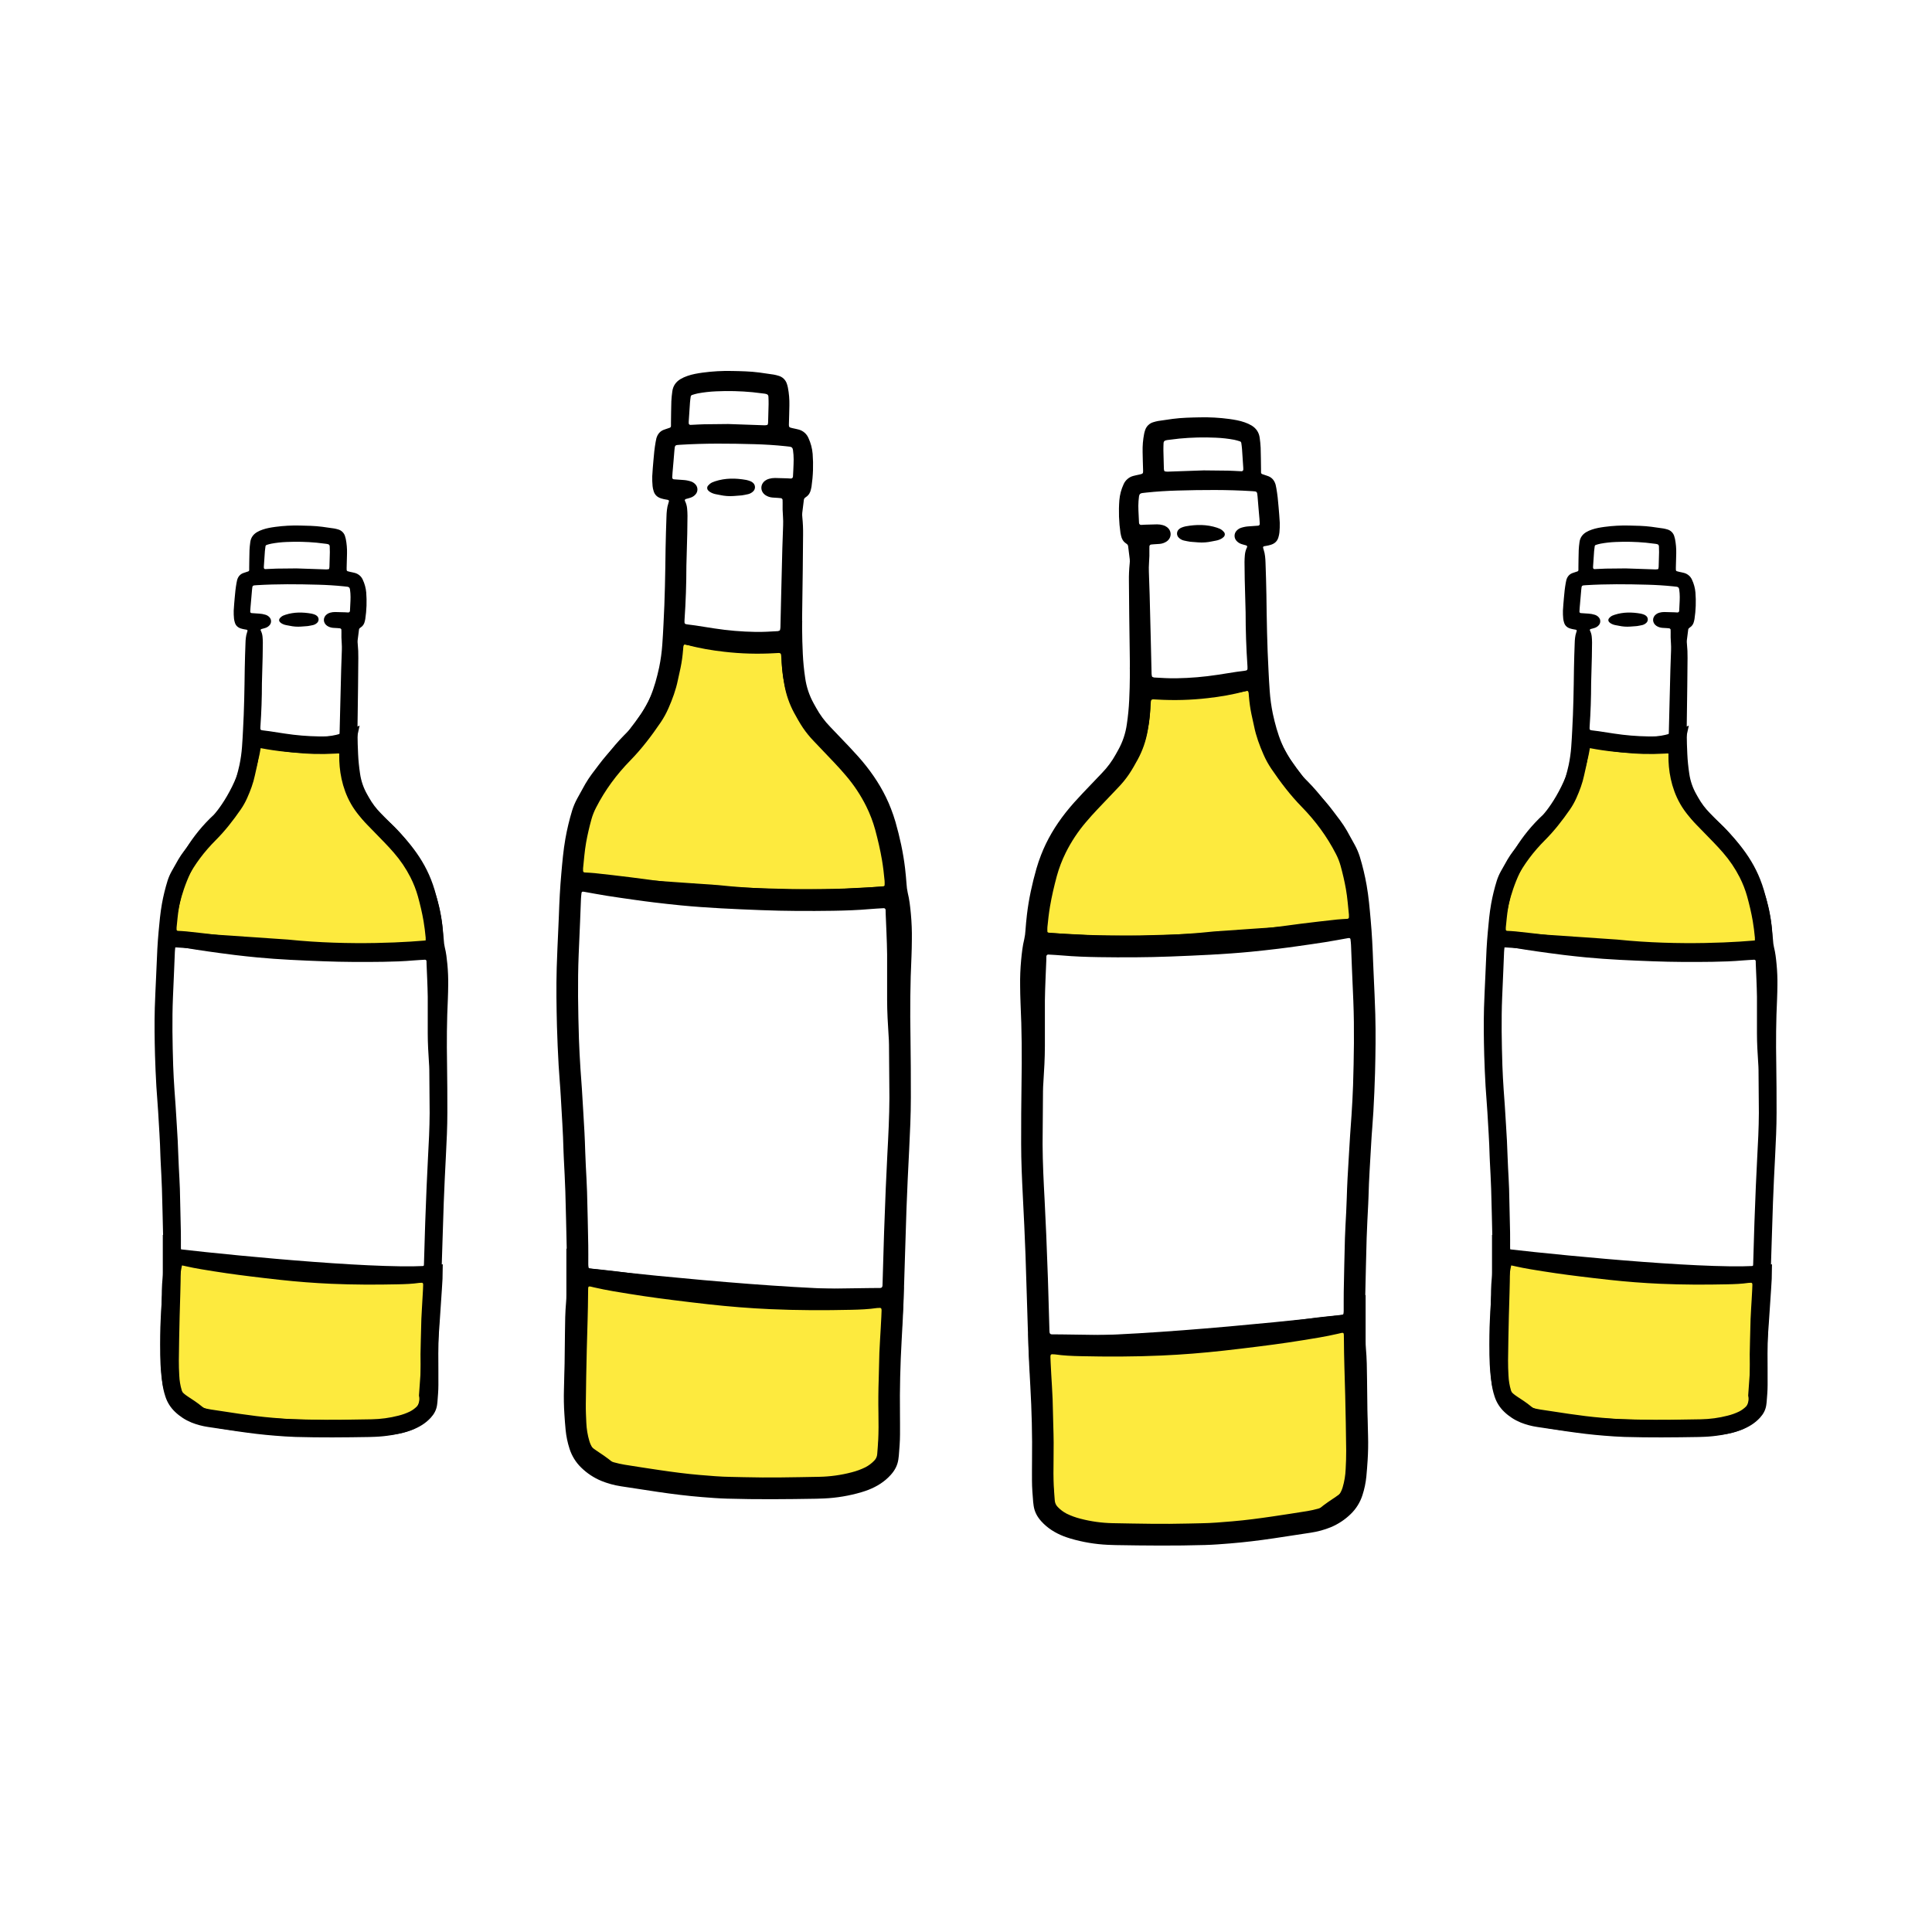 <svg width="125" height="125" viewBox="0 0 125 125" fill="none" xmlns="http://www.w3.org/2000/svg">
<path d="M41.069 47.594C37.638 50.827 36.953 55.286 37.04 57.111L46.399 57.762C51.286 58.284 56.148 57.98 57.967 57.762C58.227 54.112 56.278 49.941 53.288 47.594C50.896 45.717 50.905 42.467 51.208 41.077C49.128 42.015 45.402 41.468 43.799 41.077C43.487 44.205 41.849 46.725 41.069 47.594Z" fill="#FDEA3E"/>
<path d="M57.967 83.834C54.328 84.251 42.932 83.138 37.69 82.53C37.473 83.269 37.04 85.711 37.04 89.57C37.04 94.393 37.69 93.611 39.379 95.044C40.731 96.192 49.215 96.305 53.288 96.218C56.927 96.322 57.49 94.523 57.317 93.611C57.534 90.569 57.967 84.355 57.967 83.834Z" fill="#FDEA3E"/>
<path d="M41.069 47.594C37.638 50.827 36.953 55.286 37.04 57.111L46.399 57.762C51.286 58.284 56.148 57.98 57.967 57.762C58.227 54.112 56.278 49.941 53.288 47.594C50.896 45.717 50.905 42.467 51.208 41.077C49.128 42.015 45.402 41.468 43.799 41.077C43.487 44.205 41.849 46.725 41.069 47.594Z" stroke="black"/>
<path d="M57.967 83.834C54.328 84.251 42.932 83.138 37.69 82.53C37.473 83.269 37.04 85.711 37.04 89.57C37.04 94.393 37.69 93.611 39.379 95.044C40.731 96.192 49.215 96.305 53.288 96.218C56.927 96.322 57.49 94.523 57.317 93.611C57.534 90.569 57.967 84.355 57.967 83.834Z" stroke="black"/>
<path d="M36.667 80.791C36.638 79.562 36.615 78.332 36.578 77.103C36.556 76.371 36.512 75.639 36.477 74.907C36.47 74.753 36.461 74.6 36.458 74.446C36.431 73.276 36.345 72.108 36.282 70.939C36.246 70.267 36.18 69.596 36.143 68.923C36.098 68.085 36.057 67.246 36.035 66.407C36.003 65.143 35.984 63.877 36.019 62.613C36.042 61.774 36.087 60.935 36.122 60.097C36.134 59.813 36.148 59.53 36.159 59.247C36.19 58.337 36.235 57.428 36.317 56.521C36.384 55.768 36.448 55.014 36.58 54.267C36.689 53.65 36.835 53.04 37.017 52.441C37.101 52.17 37.213 51.908 37.349 51.66C37.517 51.348 37.688 51.038 37.863 50.731C38.122 50.279 38.446 49.873 38.76 49.46C39.065 49.054 39.397 48.67 39.754 48.31C40.416 47.649 40.974 46.903 41.508 46.138C41.734 45.807 41.926 45.453 42.078 45.081C42.335 44.468 42.506 43.83 42.647 43.183C42.747 42.696 42.815 42.204 42.85 41.708C42.885 41.273 42.903 40.835 42.927 40.398C43.017 38.757 43.043 37.114 43.063 35.471C43.072 34.785 43.1 34.1 43.121 33.415C43.124 33.273 43.134 33.131 43.151 32.99C43.165 32.849 43.195 32.71 43.239 32.576C43.324 32.344 43.28 32.351 43.071 32.317C42.967 32.3 42.864 32.275 42.763 32.243C42.523 32.166 42.356 32.011 42.287 31.763C42.255 31.662 42.233 31.558 42.222 31.452C42.202 31.24 42.194 31.027 42.2 30.815C42.215 30.473 42.25 30.132 42.277 29.79C42.308 29.389 42.35 28.989 42.42 28.593C42.432 28.512 42.449 28.43 42.47 28.351C42.553 28.072 42.721 27.874 43.005 27.787C43.117 27.753 43.228 27.715 43.339 27.673C43.361 27.665 43.379 27.649 43.392 27.63C43.406 27.61 43.412 27.586 43.412 27.562C43.414 27.491 43.409 27.421 43.412 27.35C43.419 26.889 43.421 26.426 43.436 25.967C43.443 25.755 43.47 25.543 43.497 25.332C43.541 24.981 43.72 24.716 44.02 24.532C44.162 24.448 44.312 24.379 44.468 24.326C44.791 24.211 45.129 24.155 45.465 24.108C46.094 24.023 46.729 23.988 47.364 24.002C47.952 24.014 48.539 24.024 49.123 24.101C49.437 24.143 49.751 24.188 50.064 24.237C50.169 24.256 50.271 24.281 50.372 24.313C50.497 24.347 50.612 24.413 50.706 24.503C50.8 24.593 50.87 24.706 50.91 24.83C50.937 24.908 50.959 24.988 50.975 25.069C51.05 25.452 51.082 25.843 51.073 26.233C51.069 26.623 51.053 27.013 51.043 27.403C51.039 27.462 51.041 27.521 51.048 27.579C51.052 27.596 51.06 27.611 51.071 27.624C51.081 27.637 51.095 27.648 51.11 27.655C51.176 27.678 51.244 27.697 51.313 27.71C51.439 27.74 51.567 27.76 51.691 27.797C51.827 27.835 51.953 27.904 52.06 27.998C52.167 28.092 52.251 28.209 52.307 28.34C52.456 28.662 52.548 29.008 52.578 29.362C52.632 30.07 52.608 30.782 52.505 31.485C52.496 31.543 52.482 31.601 52.468 31.659C52.426 31.863 52.331 32.034 52.154 32.153C52.135 32.166 52.118 32.181 52.097 32.195C52.073 32.211 52.053 32.233 52.038 32.259C52.023 32.284 52.013 32.313 52.01 32.342C51.974 32.624 51.937 32.905 51.905 33.187C51.897 33.281 51.899 33.376 51.911 33.47C51.949 33.846 51.965 34.225 51.959 34.603C51.945 36.104 51.936 37.606 51.908 39.107C51.889 40.172 51.888 41.235 51.941 42.298C51.965 42.818 52.016 43.336 52.093 43.85C52.173 44.437 52.362 45.004 52.651 45.521C52.703 45.613 52.755 45.706 52.806 45.8C53.051 46.245 53.354 46.655 53.708 47.019C54.124 47.451 54.539 47.886 54.953 48.323C55.333 48.726 55.707 49.136 56.05 49.571C56.711 50.411 57.258 51.317 57.644 52.317C57.754 52.603 57.856 52.894 57.94 53.188C58.218 54.167 58.437 55.159 58.557 56.171C58.597 56.511 58.627 56.853 58.653 57.195C58.663 57.384 58.688 57.572 58.729 57.756C58.841 58.205 58.889 58.664 58.933 59.123C58.984 59.677 59.006 60.233 58.997 60.788C58.993 61.155 58.989 61.522 58.972 61.888C58.889 63.624 58.877 65.361 58.908 67.1C58.931 68.4 58.93 69.701 58.932 71.001C58.932 72.136 58.878 73.27 58.822 74.404C58.758 75.667 58.695 76.931 58.65 78.195C58.581 80.144 58.533 82.095 58.466 84.044C58.436 84.918 58.388 85.792 58.339 86.665C58.248 88.271 58.207 89.878 58.228 91.486C58.234 91.924 58.231 92.361 58.231 92.799C58.231 93.26 58.19 93.72 58.154 94.179C58.148 94.262 58.135 94.344 58.123 94.425C58.067 94.813 57.893 95.135 57.631 95.425C57.227 95.875 56.731 96.179 56.176 96.396C56.034 96.451 55.889 96.498 55.742 96.543C54.953 96.777 54.137 96.913 53.315 96.95C53.151 96.958 52.986 96.965 52.822 96.967C50.895 97 48.968 97.019 47.041 96.962C46.501 96.947 45.962 96.904 45.423 96.861C44.474 96.785 43.529 96.668 42.587 96.529C41.786 96.41 40.984 96.288 40.183 96.163C39.741 96.096 39.308 95.978 38.894 95.809C38.415 95.608 37.978 95.319 37.606 94.955C37.257 94.618 36.997 94.198 36.849 93.734C36.721 93.34 36.636 92.934 36.596 92.521C36.563 92.18 36.538 91.838 36.516 91.496C36.481 90.965 36.472 90.433 36.487 89.901C36.501 89.346 36.519 88.79 36.529 88.234C36.541 87.561 36.547 86.887 36.553 86.213C36.559 85.551 36.567 84.889 36.627 84.229C36.641 84.076 36.645 83.922 36.645 83.768C36.647 82.775 36.647 81.782 36.645 80.789L36.667 80.791ZM57.545 71.028C57.536 69.881 57.527 68.734 57.518 67.587C57.518 67.398 57.505 67.209 57.493 67.02C57.443 66.242 57.397 65.463 57.396 64.682C57.394 63.701 57.4 62.719 57.396 61.738C57.393 61.277 57.371 60.816 57.355 60.355C57.34 59.954 57.321 59.552 57.305 59.151C57.301 59.056 57.302 58.962 57.298 58.867C57.296 58.838 57.283 58.81 57.261 58.79C57.24 58.77 57.212 58.759 57.182 58.759C56.888 58.777 56.594 58.79 56.303 58.816C55.506 58.887 54.708 58.914 53.908 58.927C52.358 58.95 50.807 58.946 49.256 58.886C47.517 58.818 45.78 58.745 44.048 58.577C43.463 58.521 42.88 58.453 42.296 58.384C41.876 58.334 41.457 58.276 41.038 58.217C40.445 58.133 39.851 58.05 39.259 57.956C38.749 57.874 38.241 57.778 37.732 57.688C37.709 57.685 37.685 57.69 37.666 57.703C37.646 57.716 37.632 57.736 37.626 57.758C37.611 57.887 37.594 58.017 37.589 58.145C37.567 58.641 37.552 59.138 37.531 59.634C37.501 60.343 37.469 61.051 37.44 61.76C37.367 63.581 37.403 65.401 37.457 67.222C37.476 67.871 37.519 68.52 37.557 69.17C37.583 69.594 37.62 70.019 37.648 70.443C37.682 70.96 37.709 71.482 37.742 72.001C37.795 72.838 37.842 73.677 37.864 74.516C37.873 74.812 37.888 75.107 37.901 75.403C37.928 75.97 37.966 76.537 37.982 77.103C38.015 78.261 38.038 79.419 38.06 80.576C38.068 80.978 38.06 81.38 38.062 81.782C38.062 81.853 38.067 81.923 38.079 81.993C38.082 82.011 38.09 82.027 38.103 82.039C38.116 82.052 38.132 82.06 38.15 82.063C38.208 82.07 38.266 82.079 38.324 82.085C38.954 82.156 39.587 82.212 40.215 82.3C41.415 82.468 42.614 82.623 43.814 82.765C44.607 82.859 45.401 82.948 46.196 83.031C46.781 83.092 47.366 83.145 47.952 83.191C48.514 83.233 49.078 83.261 49.641 83.291C51.036 83.365 52.436 83.386 53.835 83.371C54.679 83.361 55.527 83.347 56.373 83.336C56.561 83.334 56.749 83.336 56.937 83.333C57.04 83.333 57.088 83.283 57.096 83.185C57.099 83.138 57.101 83.09 57.102 83.043L57.176 80.526C57.184 80.254 57.191 79.982 57.201 79.71C57.236 78.777 57.269 77.843 57.307 76.91C57.338 76.166 57.373 75.422 57.412 74.678C57.477 73.463 57.539 72.246 57.545 71.028ZM56.853 89.215C56.86 88.932 56.869 88.648 56.874 88.365C56.883 87.811 56.9 87.254 56.938 86.7C56.972 86.193 56.995 85.685 57.023 85.177C57.03 85.048 57.034 84.919 57.038 84.787C57.037 84.752 57.034 84.717 57.028 84.682C57.02 84.667 57.01 84.653 56.996 84.642C56.983 84.632 56.968 84.624 56.951 84.619C56.881 84.619 56.811 84.622 56.741 84.629C56.193 84.709 55.642 84.731 55.089 84.744C53.338 84.783 51.588 84.781 49.837 84.702C48.498 84.643 47.164 84.535 45.832 84.387C45.062 84.301 44.292 84.209 43.523 84.112C42.893 84.033 42.264 83.949 41.637 83.856C40.975 83.757 40.315 83.651 39.653 83.538C39.248 83.468 38.845 83.388 38.444 83.296C38.028 83.2 38.052 83.153 38.05 83.611C38.044 84.841 37.996 86.07 37.965 87.299C37.936 88.481 37.915 89.664 37.902 90.846C37.897 91.247 37.916 91.65 37.935 92.051C37.952 92.453 38.017 92.851 38.132 93.237C38.227 93.556 38.414 93.839 38.671 94.05C38.977 94.311 39.335 94.502 39.721 94.612C39.947 94.675 40.176 94.727 40.408 94.765C41.162 94.887 41.916 95.003 42.672 95.114C43.532 95.24 44.394 95.356 45.261 95.429C45.94 95.485 46.62 95.547 47.301 95.555C47.571 95.558 47.841 95.565 48.111 95.573C49.745 95.617 51.377 95.579 53.01 95.549C53.716 95.535 54.417 95.438 55.1 95.259C55.408 95.181 55.707 95.072 55.992 94.932C56.201 94.823 56.391 94.681 56.555 94.511C56.675 94.396 56.747 94.239 56.756 94.072C56.774 93.789 56.805 93.507 56.819 93.222C56.846 92.631 56.847 92.04 56.835 91.449C56.821 90.704 56.827 89.96 56.853 89.215ZM51.253 57.523H51.711C52.686 57.523 53.661 57.532 54.635 57.489C55.422 57.456 56.207 57.411 56.993 57.37C57.052 57.369 57.11 57.361 57.167 57.347C57.184 57.344 57.2 57.335 57.212 57.321C57.224 57.308 57.232 57.291 57.233 57.273C57.239 57.179 57.239 57.085 57.233 56.991C57.191 56.545 57.141 56.098 57.066 55.655C56.953 54.99 56.8 54.336 56.625 53.685C56.481 53.161 56.286 52.653 56.045 52.166C55.692 51.457 55.254 50.795 54.74 50.193C54.505 49.913 54.259 49.644 54.009 49.377C53.558 48.897 53.099 48.421 52.645 47.943C52.39 47.68 52.159 47.396 51.953 47.093C51.742 46.78 51.559 46.45 51.378 46.118C51.075 45.556 50.864 44.949 50.754 44.32C50.655 43.761 50.59 43.197 50.558 42.63C50.533 42.21 50.555 42.233 50.129 42.261C49.038 42.325 47.943 42.295 46.857 42.169C46.051 42.078 45.252 41.945 44.47 41.729C44.436 41.719 44.401 41.711 44.367 41.704C44.282 41.685 44.225 41.722 44.216 41.803C44.208 41.883 44.201 41.967 44.194 42.05C44.165 42.439 44.111 42.825 44.032 43.207C43.975 43.473 43.912 43.737 43.858 44.003C43.73 44.631 43.509 45.229 43.253 45.814C43.112 46.139 42.941 46.45 42.743 46.743C42.152 47.613 41.519 48.447 40.782 49.2C39.895 50.106 39.146 51.117 38.566 52.251C38.44 52.492 38.34 52.745 38.266 53.007C38.129 53.508 38.009 54.014 37.919 54.526C37.822 55.074 37.783 55.628 37.725 56.18C37.721 56.239 37.721 56.298 37.725 56.356C37.728 56.379 37.739 56.401 37.755 56.417C37.772 56.434 37.793 56.444 37.816 56.447C38.039 56.462 38.263 56.468 38.484 56.492C39.266 56.579 40.048 56.664 40.829 56.764C41.796 56.887 42.76 57.034 43.73 57.124C44.409 57.187 45.089 57.249 45.766 57.298C46.354 57.341 46.939 57.364 47.526 57.395C48.764 57.46 50.008 57.5 51.253 57.523ZM44.409 36.62C44.409 37.778 44.369 38.936 44.29 40.093L44.288 40.13C44.276 40.358 44.293 40.378 44.505 40.404C44.667 40.423 44.831 40.442 44.993 40.467C45.4 40.529 45.806 40.592 46.212 40.658C47.094 40.794 47.985 40.87 48.878 40.884C49.361 40.894 49.841 40.862 50.322 40.835C50.356 40.833 50.39 40.824 50.422 40.809C50.432 40.804 50.442 40.798 50.45 40.789C50.457 40.781 50.463 40.771 50.467 40.76C50.481 40.703 50.49 40.645 50.493 40.587C50.51 39.866 50.528 39.145 50.544 38.424C50.569 37.443 50.593 36.463 50.617 35.482C50.631 34.986 50.654 34.49 50.668 33.994C50.675 33.805 50.672 33.616 50.659 33.427C50.635 33.121 50.627 32.813 50.636 32.506C50.636 32.447 50.634 32.388 50.631 32.329C50.625 32.307 50.613 32.286 50.597 32.269C50.581 32.253 50.561 32.24 50.538 32.233C50.48 32.227 50.422 32.22 50.364 32.216C50.235 32.207 50.107 32.204 49.977 32.191C49.812 32.178 49.653 32.123 49.516 32.03C49.18 31.796 49.175 31.34 49.504 31.1C49.58 31.044 49.666 31.002 49.757 30.978C49.882 30.943 50.011 30.925 50.14 30.926C50.397 30.931 50.656 30.939 50.914 30.947C50.996 30.95 51.078 30.959 51.161 30.961C51.178 30.963 51.196 30.961 51.213 30.955C51.23 30.95 51.245 30.941 51.259 30.93C51.272 30.918 51.283 30.904 51.291 30.888C51.299 30.872 51.304 30.855 51.305 30.837C51.32 30.566 51.336 30.295 51.343 30.024C51.353 29.824 51.352 29.623 51.338 29.422C51.291 28.883 51.309 28.919 50.817 28.868C50.151 28.797 49.482 28.757 48.813 28.738C47.204 28.693 45.595 28.677 43.987 28.778C43.678 28.797 43.663 28.79 43.636 29.125C43.6 29.608 43.554 30.09 43.513 30.573C43.504 30.678 43.498 30.785 43.493 30.891C43.491 30.921 43.501 30.95 43.52 30.972C43.539 30.995 43.566 31.009 43.596 31.011C43.795 31.027 43.994 31.041 44.193 31.054C44.358 31.062 44.52 31.092 44.678 31.141C44.802 31.177 44.915 31.248 45.001 31.346C45.081 31.434 45.124 31.55 45.124 31.669C45.123 31.788 45.079 31.903 44.998 31.991C44.911 32.089 44.8 32.161 44.676 32.2C44.577 32.235 44.473 32.258 44.372 32.287C44.326 32.3 44.293 32.357 44.312 32.396C44.392 32.555 44.441 32.727 44.457 32.904C44.47 33.057 44.48 33.211 44.48 33.364C44.48 33.743 44.475 34.121 44.466 34.499C44.449 35.203 44.428 35.911 44.409 36.62ZM47.116 27.434C47.535 27.448 47.968 27.463 48.401 27.479C48.753 27.491 49.104 27.506 49.456 27.516C49.514 27.516 49.572 27.51 49.629 27.498C49.64 27.494 49.65 27.488 49.658 27.48C49.667 27.472 49.673 27.462 49.677 27.451C49.689 27.406 49.696 27.359 49.697 27.313C49.709 26.924 49.721 26.534 49.728 26.145C49.731 25.992 49.724 25.839 49.718 25.685C49.719 25.65 49.712 25.615 49.698 25.583C49.683 25.552 49.658 25.527 49.628 25.511C49.574 25.489 49.517 25.475 49.458 25.468C49.201 25.435 48.947 25.402 48.69 25.376C47.908 25.302 47.121 25.282 46.336 25.319C45.938 25.335 45.541 25.38 45.149 25.453C45.023 25.48 44.898 25.514 44.777 25.555C44.754 25.562 44.734 25.576 44.718 25.594C44.703 25.612 44.692 25.634 44.689 25.658C44.67 25.786 44.652 25.915 44.642 26.044C44.612 26.456 44.586 26.868 44.56 27.28C44.557 27.315 44.56 27.35 44.56 27.386C44.56 27.4 44.564 27.414 44.57 27.427C44.577 27.441 44.585 27.452 44.596 27.462C44.607 27.472 44.62 27.479 44.633 27.484C44.647 27.489 44.661 27.491 44.676 27.49C44.734 27.49 44.793 27.484 44.852 27.482C45.086 27.471 45.32 27.455 45.554 27.451C46.069 27.442 46.585 27.439 47.116 27.434Z" fill="black"/>
<path d="M47.472 32.092C47.179 32.114 46.885 32.093 46.598 32.03C46.506 32.011 46.414 31.993 46.322 31.977C46.183 31.952 46.05 31.901 45.93 31.825C45.892 31.799 45.855 31.769 45.823 31.735C45.781 31.693 45.757 31.636 45.755 31.576C45.754 31.517 45.776 31.459 45.817 31.416C45.847 31.38 45.881 31.346 45.916 31.316C46.016 31.229 46.136 31.183 46.259 31.142C46.923 30.923 47.596 30.93 48.275 31.051C48.367 31.07 48.457 31.096 48.544 31.131C48.598 31.152 48.649 31.181 48.695 31.218C48.74 31.252 48.777 31.295 48.804 31.344C48.83 31.394 48.845 31.449 48.847 31.506C48.849 31.562 48.839 31.618 48.816 31.67C48.794 31.721 48.76 31.767 48.718 31.804C48.631 31.884 48.526 31.941 48.411 31.97C48.275 32.005 48.136 32.026 47.998 32.05C47.951 32.058 47.904 32.058 47.857 32.062L47.472 32.092Z" fill="black"/>
<path d="M83.931 50.594C87.362 53.827 88.047 58.286 87.96 60.111L78.601 60.762C73.714 61.284 68.852 60.98 67.032 60.762C66.772 57.112 68.722 52.941 71.712 50.594C74.104 48.717 74.095 45.467 73.792 44.077C75.871 45.015 79.598 44.468 81.201 44.077C81.513 47.205 83.151 49.725 83.931 50.594Z" fill="#FDEA3E"/>
<path d="M67.033 86.834C70.672 87.251 82.068 86.138 87.31 85.53C87.527 86.269 87.96 88.711 87.96 92.57C87.96 97.393 87.31 96.611 85.621 98.044C84.269 99.192 75.785 99.305 71.712 99.218C68.073 99.322 67.509 97.523 67.683 96.611C67.466 93.569 67.033 87.355 67.033 86.834Z" fill="#FDEA3E"/>
<path d="M83.931 50.594C87.362 53.827 88.047 58.286 87.96 60.111L78.601 60.762C73.714 61.284 68.852 60.98 67.032 60.762C66.772 57.112 68.722 52.941 71.712 50.594C74.104 48.717 74.095 45.467 73.792 44.077C75.871 45.015 79.598 44.468 81.201 44.077C81.513 47.205 83.151 49.725 83.931 50.594Z" stroke="black"/>
<path d="M67.033 86.834C70.672 87.251 82.068 86.138 87.31 85.53C87.527 86.269 87.96 88.711 87.96 92.57C87.96 97.393 87.31 96.611 85.621 98.044C84.269 99.192 75.785 99.305 71.712 99.218C68.073 99.322 67.509 97.523 67.683 96.611C67.466 93.569 67.033 87.355 67.033 86.834Z" stroke="black"/>
<path d="M88.333 83.791C88.362 82.562 88.385 81.332 88.422 80.103C88.444 79.371 88.488 78.639 88.523 77.907C88.53 77.753 88.539 77.6 88.542 77.446C88.569 76.276 88.655 75.108 88.718 73.939C88.754 73.267 88.82 72.596 88.857 71.923C88.902 71.085 88.943 70.246 88.965 69.407C88.997 68.143 89.016 66.877 88.981 65.613C88.958 64.774 88.913 63.935 88.878 63.097C88.866 62.813 88.852 62.53 88.841 62.247C88.81 61.337 88.765 60.428 88.683 59.521C88.616 58.768 88.552 58.014 88.42 57.267C88.311 56.65 88.165 56.04 87.983 55.441C87.898 55.17 87.787 54.908 87.651 54.66C87.483 54.348 87.311 54.038 87.136 53.731C86.877 53.279 86.554 52.873 86.24 52.46C85.935 52.054 85.603 51.67 85.246 51.31C84.584 50.649 84.026 49.903 83.492 49.138C83.265 48.807 83.074 48.453 82.922 48.081C82.665 47.468 82.494 46.83 82.353 46.183C82.253 45.696 82.185 45.204 82.15 44.708C82.115 44.273 82.097 43.835 82.073 43.398C81.983 41.757 81.957 40.114 81.936 38.471C81.928 37.785 81.9 37.1 81.879 36.415C81.876 36.273 81.866 36.131 81.849 35.99C81.835 35.849 81.805 35.71 81.761 35.576C81.676 35.344 81.72 35.351 81.929 35.317C82.033 35.3 82.136 35.275 82.237 35.243C82.477 35.166 82.644 35.011 82.713 34.763C82.745 34.662 82.766 34.557 82.778 34.452C82.798 34.24 82.806 34.028 82.8 33.815C82.785 33.473 82.75 33.132 82.723 32.79C82.692 32.389 82.65 31.989 82.58 31.593C82.568 31.512 82.551 31.43 82.53 31.351C82.447 31.072 82.279 30.874 81.995 30.787C81.882 30.753 81.771 30.715 81.661 30.673C81.639 30.665 81.621 30.649 81.607 30.63C81.594 30.61 81.588 30.586 81.588 30.562C81.585 30.491 81.591 30.421 81.588 30.35C81.581 29.889 81.579 29.426 81.564 28.967C81.557 28.755 81.53 28.543 81.503 28.332C81.458 27.981 81.279 27.716 80.98 27.532C80.838 27.448 80.688 27.379 80.532 27.326C80.209 27.211 79.871 27.155 79.535 27.108C78.906 27.023 78.271 26.988 77.636 27.002C77.048 27.014 76.461 27.024 75.877 27.101C75.563 27.143 75.249 27.188 74.936 27.237C74.831 27.256 74.729 27.281 74.628 27.313C74.502 27.347 74.388 27.413 74.294 27.503C74.2 27.593 74.13 27.706 74.09 27.83C74.063 27.908 74.041 27.988 74.025 28.069C73.95 28.452 73.918 28.843 73.927 29.233C73.931 29.623 73.947 30.013 73.957 30.403C73.961 30.462 73.959 30.521 73.952 30.579C73.948 30.596 73.94 30.611 73.929 30.624C73.919 30.637 73.905 30.648 73.89 30.655C73.824 30.678 73.756 30.697 73.687 30.71C73.561 30.74 73.433 30.76 73.309 30.797C73.173 30.835 73.046 30.904 72.94 30.998C72.833 31.092 72.749 31.209 72.693 31.34C72.544 31.662 72.452 32.008 72.422 32.362C72.368 33.07 72.392 33.782 72.495 34.485C72.504 34.543 72.518 34.601 72.532 34.658C72.574 34.863 72.669 35.034 72.846 35.153C72.865 35.166 72.882 35.181 72.903 35.195C72.927 35.211 72.947 35.233 72.962 35.259C72.977 35.284 72.987 35.313 72.99 35.342C73.026 35.624 73.063 35.905 73.095 36.187C73.103 36.281 73.101 36.376 73.089 36.47C73.051 36.846 73.035 37.225 73.041 37.603C73.055 39.104 73.064 40.606 73.092 42.107C73.111 43.172 73.112 44.235 73.059 45.298C73.034 45.818 72.984 46.336 72.907 46.85C72.827 47.437 72.638 48.004 72.349 48.521C72.296 48.613 72.245 48.706 72.194 48.8C71.949 49.245 71.646 49.655 71.292 50.019C70.876 50.451 70.461 50.886 70.047 51.323C69.667 51.726 69.293 52.136 68.95 52.571C68.289 53.411 67.742 54.317 67.356 55.317C67.246 55.603 67.144 55.894 67.06 56.188C66.781 57.167 66.563 58.159 66.443 59.171C66.402 59.511 66.373 59.853 66.347 60.195C66.337 60.384 66.312 60.572 66.271 60.756C66.159 61.205 66.111 61.664 66.067 62.123C66.016 62.677 65.994 63.233 66.003 63.788C66.007 64.155 66.011 64.522 66.028 64.888C66.111 66.624 66.123 68.361 66.092 70.1C66.069 71.4 66.07 72.701 66.068 74.001C66.068 75.136 66.121 76.27 66.178 77.404C66.242 78.667 66.305 79.931 66.35 81.195C66.419 83.144 66.467 85.095 66.534 87.044C66.564 87.918 66.612 88.792 66.661 89.665C66.752 91.271 66.793 92.878 66.772 94.486C66.766 94.924 66.769 95.361 66.769 95.799C66.769 96.26 66.81 96.72 66.846 97.179C66.852 97.262 66.865 97.344 66.877 97.425C66.933 97.813 67.107 98.135 67.369 98.425C67.773 98.875 68.269 99.179 68.823 99.396C68.966 99.451 69.111 99.498 69.257 99.543C70.047 99.777 70.862 99.913 71.685 99.95C71.849 99.958 72.014 99.965 72.178 99.967C74.105 100 76.032 100.019 77.959 99.962C78.499 99.947 79.038 99.904 79.577 99.861C80.526 99.785 81.471 99.668 82.412 99.529C83.214 99.41 84.016 99.288 84.817 99.163C85.259 99.096 85.692 98.978 86.106 98.809C86.585 98.608 87.022 98.319 87.394 97.955C87.743 97.618 88.003 97.198 88.151 96.734C88.279 96.34 88.364 95.934 88.404 95.521C88.437 95.18 88.462 94.838 88.484 94.496C88.519 93.965 88.528 93.433 88.513 92.901C88.499 92.346 88.481 91.79 88.471 91.234C88.459 90.561 88.454 89.887 88.447 89.213C88.441 88.551 88.433 87.889 88.373 87.229C88.359 87.076 88.355 86.922 88.355 86.768C88.353 85.775 88.353 84.782 88.355 83.789L88.333 83.791ZM67.455 74.028C67.463 72.881 67.472 71.734 67.482 70.587C67.482 70.398 67.495 70.209 67.507 70.02C67.557 69.242 67.603 68.463 67.604 67.682C67.606 66.701 67.6 65.719 67.604 64.738C67.607 64.277 67.629 63.816 67.645 63.355C67.659 62.954 67.679 62.552 67.695 62.151C67.698 62.056 67.698 61.962 67.701 61.867C67.704 61.838 67.717 61.81 67.739 61.79C67.76 61.77 67.788 61.759 67.818 61.759C68.112 61.777 68.405 61.79 68.697 61.816C69.494 61.887 70.292 61.914 71.091 61.927C72.642 61.95 74.193 61.946 75.744 61.886C77.483 61.818 79.22 61.745 80.952 61.577C81.537 61.521 82.12 61.453 82.704 61.384C83.124 61.334 83.543 61.276 83.962 61.217C84.555 61.133 85.148 61.05 85.74 60.956C86.251 60.874 86.759 60.778 87.268 60.688C87.291 60.685 87.315 60.69 87.334 60.703C87.354 60.716 87.368 60.736 87.374 60.758C87.389 60.887 87.406 61.017 87.411 61.145C87.433 61.641 87.448 62.138 87.469 62.634C87.499 63.343 87.531 64.051 87.56 64.76C87.633 66.581 87.597 68.401 87.543 70.222C87.524 70.871 87.481 71.52 87.442 72.17C87.417 72.594 87.38 73.019 87.352 73.443C87.318 73.96 87.291 74.482 87.258 75.001C87.205 75.838 87.158 76.677 87.135 77.516C87.127 77.812 87.112 78.107 87.099 78.403C87.072 78.97 87.034 79.537 87.017 80.103C86.985 81.261 86.962 82.419 86.94 83.576C86.932 83.978 86.94 84.38 86.937 84.782C86.938 84.853 86.933 84.923 86.921 84.993C86.918 85.011 86.91 85.027 86.897 85.039C86.884 85.052 86.868 85.06 86.85 85.063C86.792 85.07 86.734 85.079 86.676 85.085C86.046 85.156 85.413 85.212 84.785 85.3C83.585 85.468 82.385 85.623 81.186 85.765C80.393 85.859 79.599 85.948 78.803 86.031C78.219 86.092 77.634 86.145 77.048 86.191C76.486 86.233 75.922 86.261 75.359 86.291C73.963 86.365 72.564 86.386 71.165 86.371C70.321 86.361 69.473 86.347 68.627 86.336C68.439 86.334 68.251 86.336 68.063 86.333C67.96 86.333 67.912 86.283 67.904 86.185C67.9 86.138 67.899 86.09 67.897 86.043L67.824 83.526C67.816 83.254 67.809 82.982 67.799 82.71C67.764 81.777 67.731 80.843 67.693 79.91C67.662 79.166 67.627 78.422 67.588 77.678C67.523 76.463 67.461 75.246 67.455 74.028ZM68.147 92.215C68.14 91.932 68.131 91.648 68.126 91.365C68.116 90.811 68.1 90.254 68.062 89.7C68.028 89.193 68.004 88.685 67.977 88.177C67.97 88.048 67.966 87.919 67.962 87.787C67.963 87.752 67.966 87.717 67.972 87.682C67.98 87.667 67.99 87.653 68.004 87.642C68.017 87.632 68.032 87.624 68.049 87.619C68.119 87.619 68.189 87.622 68.258 87.629C68.806 87.709 69.358 87.731 69.911 87.744C71.662 87.783 73.412 87.781 75.163 87.702C76.501 87.643 77.836 87.535 79.168 87.387C79.938 87.301 80.708 87.209 81.477 87.112C82.107 87.033 82.736 86.949 83.363 86.856C84.024 86.757 84.685 86.651 85.347 86.538C85.752 86.468 86.155 86.388 86.556 86.296C86.972 86.2 86.948 86.153 86.95 86.611C86.955 87.841 87.004 89.07 87.035 90.299C87.064 91.481 87.085 92.664 87.098 93.846C87.103 94.247 87.084 94.65 87.064 95.051C87.048 95.453 86.982 95.851 86.868 96.237C86.773 96.556 86.585 96.839 86.329 97.05C86.023 97.311 85.665 97.502 85.279 97.612C85.053 97.675 84.823 97.727 84.592 97.765C83.838 97.887 83.083 98.003 82.328 98.114C81.468 98.24 80.606 98.356 79.739 98.429C79.06 98.485 78.38 98.547 77.699 98.555C77.429 98.558 77.159 98.565 76.889 98.573C75.255 98.617 73.623 98.579 71.99 98.549C71.284 98.535 70.583 98.438 69.9 98.259C69.592 98.181 69.293 98.072 69.008 97.932C68.799 97.823 68.609 97.681 68.445 97.511C68.325 97.396 68.253 97.239 68.243 97.072C68.226 96.789 68.195 96.507 68.181 96.222C68.154 95.631 68.153 95.04 68.165 94.449C68.179 93.704 68.173 92.96 68.147 92.215ZM73.747 60.523H73.289C72.314 60.523 71.339 60.532 70.365 60.489C69.578 60.456 68.793 60.411 68.007 60.37C67.948 60.369 67.89 60.361 67.833 60.347C67.815 60.344 67.799 60.335 67.787 60.321C67.775 60.308 67.768 60.291 67.766 60.273C67.761 60.179 67.761 60.085 67.766 59.991C67.809 59.545 67.859 59.098 67.934 58.655C68.047 57.99 68.2 57.336 68.375 56.685C68.519 56.161 68.713 55.653 68.955 55.166C69.308 54.457 69.746 53.795 70.26 53.193C70.494 52.913 70.741 52.644 70.991 52.377C71.442 51.897 71.901 51.421 72.355 50.943C72.609 50.68 72.841 50.396 73.047 50.093C73.258 49.78 73.441 49.45 73.622 49.118C73.925 48.556 74.136 47.949 74.246 47.32C74.345 46.761 74.41 46.197 74.442 45.63C74.467 45.21 74.445 45.233 74.871 45.261C75.962 45.325 77.057 45.295 78.143 45.169C78.949 45.078 79.748 44.945 80.53 44.729C80.564 44.719 80.599 44.711 80.633 44.704C80.718 44.685 80.775 44.722 80.784 44.803C80.792 44.883 80.799 44.967 80.805 45.05C80.835 45.439 80.889 45.825 80.968 46.207C81.025 46.473 81.088 46.737 81.142 47.003C81.27 47.631 81.491 48.229 81.747 48.814C81.888 49.139 82.059 49.45 82.257 49.743C82.848 50.613 83.481 51.447 84.218 52.2C85.104 53.106 85.854 54.117 86.434 55.251C86.56 55.492 86.66 55.745 86.734 56.007C86.871 56.508 86.991 57.014 87.081 57.526C87.178 58.074 87.217 58.628 87.275 59.18C87.279 59.239 87.279 59.298 87.275 59.356C87.272 59.379 87.261 59.401 87.245 59.417C87.228 59.434 87.207 59.444 87.183 59.447C86.961 59.462 86.737 59.468 86.516 59.492C85.734 59.579 84.952 59.664 84.171 59.764C83.204 59.887 82.24 60.034 81.27 60.124C80.591 60.187 79.911 60.249 79.234 60.298C78.646 60.341 78.061 60.364 77.474 60.395C76.236 60.46 74.992 60.5 73.747 60.523ZM80.591 39.62C80.591 40.778 80.631 41.936 80.71 43.093L80.712 43.13C80.724 43.358 80.707 43.378 80.495 43.404C80.332 43.423 80.169 43.442 80.007 43.467C79.6 43.529 79.194 43.592 78.788 43.658C77.906 43.794 77.015 43.87 76.122 43.884C75.639 43.894 75.159 43.862 74.678 43.835C74.643 43.833 74.609 43.824 74.578 43.809C74.567 43.804 74.558 43.798 74.55 43.789C74.543 43.781 74.537 43.771 74.533 43.76C74.518 43.703 74.51 43.645 74.507 43.587C74.49 42.866 74.472 42.145 74.456 41.424C74.431 40.443 74.407 39.463 74.382 38.482C74.369 37.986 74.346 37.49 74.332 36.994C74.325 36.805 74.328 36.616 74.341 36.427C74.365 36.121 74.372 35.813 74.364 35.506C74.364 35.447 74.366 35.388 74.368 35.329C74.375 35.307 74.387 35.286 74.403 35.269C74.419 35.253 74.439 35.24 74.461 35.233C74.52 35.227 74.578 35.22 74.636 35.216C74.765 35.207 74.893 35.204 75.023 35.191C75.188 35.178 75.347 35.123 75.484 35.03C75.82 34.796 75.825 34.34 75.496 34.1C75.42 34.044 75.334 34.002 75.243 33.978C75.118 33.943 74.989 33.925 74.86 33.926C74.603 33.931 74.344 33.939 74.085 33.947C74.004 33.95 73.922 33.959 73.839 33.961C73.822 33.963 73.804 33.961 73.787 33.955C73.77 33.95 73.755 33.941 73.741 33.93C73.728 33.918 73.717 33.904 73.709 33.888C73.701 33.872 73.696 33.855 73.695 33.837C73.68 33.566 73.664 33.295 73.656 33.025C73.646 32.824 73.648 32.623 73.662 32.422C73.709 31.883 73.691 31.919 74.183 31.868C74.849 31.797 75.518 31.757 76.187 31.738C77.796 31.693 79.405 31.677 81.013 31.778C81.322 31.797 81.337 31.79 81.364 32.125C81.4 32.608 81.446 33.09 81.487 33.573C81.496 33.678 81.502 33.785 81.507 33.891C81.509 33.921 81.499 33.95 81.48 33.972C81.461 33.995 81.434 34.009 81.404 34.011C81.205 34.027 81.006 34.041 80.807 34.054C80.642 34.062 80.48 34.092 80.322 34.141C80.198 34.177 80.085 34.248 79.999 34.346C79.919 34.434 79.875 34.55 79.876 34.669C79.876 34.788 79.921 34.903 80.001 34.991C80.088 35.089 80.2 35.161 80.323 35.2C80.423 35.235 80.527 35.258 80.628 35.287C80.674 35.3 80.707 35.357 80.688 35.396C80.608 35.555 80.559 35.727 80.543 35.904C80.53 36.057 80.52 36.211 80.52 36.364C80.52 36.743 80.525 37.121 80.534 37.499C80.551 38.203 80.572 38.911 80.591 39.62ZM77.884 30.434C77.465 30.448 77.031 30.463 76.599 30.479C76.247 30.491 75.896 30.506 75.544 30.516C75.486 30.516 75.428 30.51 75.371 30.498C75.36 30.494 75.35 30.488 75.341 30.48C75.333 30.472 75.327 30.462 75.323 30.451C75.311 30.406 75.304 30.359 75.302 30.313C75.291 29.924 75.279 29.534 75.272 29.145C75.269 28.992 75.276 28.839 75.281 28.685C75.281 28.65 75.288 28.615 75.302 28.583C75.317 28.552 75.341 28.527 75.372 28.511C75.426 28.489 75.483 28.475 75.541 28.468C75.799 28.435 76.053 28.402 76.309 28.376C77.092 28.302 77.879 28.282 78.664 28.319C79.062 28.335 79.459 28.38 79.851 28.453C79.977 28.48 80.101 28.514 80.223 28.555C80.246 28.562 80.266 28.576 80.282 28.594C80.297 28.612 80.308 28.634 80.311 28.658C80.33 28.786 80.348 28.915 80.358 29.044C80.387 29.456 80.413 29.868 80.44 30.28C80.442 30.315 80.44 30.35 80.44 30.386C80.439 30.4 80.436 30.414 80.43 30.427C80.423 30.441 80.415 30.452 80.404 30.462C80.393 30.472 80.38 30.479 80.367 30.484C80.353 30.489 80.338 30.491 80.324 30.49C80.266 30.49 80.207 30.484 80.148 30.482C79.914 30.471 79.68 30.455 79.445 30.451C78.93 30.442 78.415 30.439 77.884 30.434Z" fill="black"/>
<path d="M77.528 35.092C77.821 35.114 78.115 35.093 78.402 35.03C78.494 35.011 78.586 34.993 78.678 34.977C78.817 34.952 78.95 34.901 79.07 34.825C79.108 34.799 79.144 34.769 79.177 34.735C79.219 34.693 79.243 34.636 79.245 34.577C79.246 34.517 79.224 34.459 79.183 34.416C79.153 34.38 79.119 34.346 79.084 34.316C78.984 34.229 78.864 34.183 78.741 34.142C78.077 33.923 77.404 33.93 76.725 34.051C76.633 34.069 76.543 34.096 76.456 34.131C76.402 34.152 76.351 34.181 76.305 34.218C76.26 34.252 76.223 34.295 76.196 34.344C76.17 34.394 76.155 34.449 76.153 34.506C76.151 34.562 76.161 34.618 76.184 34.67C76.206 34.721 76.24 34.767 76.282 34.804C76.369 34.884 76.474 34.941 76.589 34.97C76.725 35.005 76.864 35.026 77.002 35.05C77.049 35.058 77.096 35.058 77.143 35.062L77.528 35.092Z" fill="black"/>
<path d="M100.188 53.07C97.353 55.683 96.787 59.286 96.859 60.761L104.59 61.288C108.628 61.709 112.644 61.463 114.147 61.288C114.362 58.338 112.751 54.966 110.281 53.07C108.305 51.553 108.313 48.926 108.563 47.802C106.845 48.56 103.767 48.118 102.443 47.802C102.185 50.33 100.832 52.367 100.188 53.07Z" fill="#FDEA3E"/>
<path d="M114.147 82.359C111.14 82.696 101.727 81.797 97.396 81.305C97.217 81.902 96.859 83.876 96.859 86.995C96.859 90.893 97.396 90.261 98.792 91.42C99.908 92.347 106.917 92.438 110.281 92.368C113.288 92.452 113.753 90.998 113.61 90.261C113.789 87.802 114.147 82.78 114.147 82.359Z" fill="#FDEA3E"/>
<path d="M100.188 53.07C97.353 55.683 96.787 59.286 96.859 60.761L104.59 61.288C108.628 61.709 112.644 61.463 114.147 61.288C114.362 58.338 112.751 54.966 110.281 53.07C108.305 51.553 108.313 48.926 108.563 47.802C106.845 48.56 103.767 48.118 102.443 47.802C102.185 50.33 100.832 52.367 100.188 53.07Z" stroke="black"/>
<path d="M114.147 82.359C111.14 82.696 101.727 81.797 97.396 81.305C97.217 81.902 96.859 83.876 96.859 86.995C96.859 90.893 97.396 90.261 98.792 91.42C99.908 92.347 106.917 92.438 110.281 92.368C113.288 92.452 113.753 90.998 113.61 90.261C113.789 87.802 114.147 82.78 114.147 82.359Z" stroke="black"/>
<path d="M96.551 79.9C96.527 78.906 96.508 77.913 96.477 76.919C96.459 76.327 96.423 75.736 96.394 75.144C96.388 75.02 96.381 74.896 96.378 74.772C96.356 73.826 96.285 72.882 96.233 71.938C96.203 71.394 96.149 70.852 96.118 70.308C96.081 69.63 96.047 68.953 96.029 68.275C96.002 67.253 95.987 66.23 96.015 65.208C96.035 64.53 96.072 63.852 96.101 63.174C96.111 62.945 96.122 62.716 96.131 62.487C96.157 61.752 96.194 61.017 96.262 60.284C96.317 59.675 96.37 59.066 96.479 58.463C96.569 57.964 96.69 57.471 96.84 56.987C96.91 56.768 97.002 56.556 97.115 56.355C97.253 56.103 97.395 55.853 97.539 55.605C97.753 55.24 98.021 54.911 98.28 54.577C98.532 54.249 98.806 53.939 99.101 53.648C99.648 53.114 100.109 52.511 100.55 51.893C100.737 51.625 100.895 51.339 101.021 51.038C101.233 50.543 101.374 50.028 101.491 49.504C101.574 49.111 101.63 48.713 101.659 48.312C101.688 47.96 101.702 47.607 101.722 47.254C101.797 45.927 101.818 44.599 101.835 43.271C101.842 42.717 101.865 42.163 101.883 41.609C101.885 41.495 101.893 41.38 101.907 41.266C101.919 41.153 101.943 41.04 101.98 40.931C102.05 40.744 102.014 40.75 101.841 40.722C101.755 40.709 101.67 40.689 101.586 40.663C101.389 40.601 101.251 40.475 101.194 40.275C101.167 40.193 101.149 40.108 101.14 40.023C101.123 39.852 101.117 39.68 101.121 39.508C101.134 39.232 101.163 38.956 101.185 38.68C101.211 38.356 101.246 38.033 101.304 37.713C101.314 37.647 101.327 37.581 101.345 37.517C101.413 37.292 101.552 37.131 101.787 37.061C101.88 37.033 101.971 37.003 102.062 36.969C102.08 36.962 102.096 36.95 102.107 36.934C102.118 36.918 102.123 36.899 102.123 36.88C102.125 36.822 102.121 36.765 102.123 36.708C102.129 36.335 102.13 35.961 102.143 35.59C102.149 35.419 102.171 35.247 102.193 35.077C102.23 34.793 102.378 34.579 102.626 34.43C102.743 34.362 102.867 34.306 102.995 34.264C103.262 34.171 103.541 34.126 103.819 34.088C104.339 34.019 104.863 33.99 105.388 34.002C105.873 34.012 106.358 34.02 106.84 34.082C107.1 34.116 107.359 34.152 107.618 34.192C107.704 34.207 107.789 34.227 107.873 34.253C107.976 34.281 108.071 34.334 108.149 34.407C108.226 34.48 108.284 34.571 108.317 34.671C108.339 34.734 108.357 34.799 108.371 34.864C108.432 35.174 108.459 35.489 108.452 35.805C108.448 36.12 108.435 36.435 108.427 36.751C108.424 36.798 108.425 36.846 108.431 36.893C108.434 36.906 108.441 36.919 108.45 36.929C108.459 36.94 108.47 36.949 108.482 36.955C108.537 36.973 108.593 36.988 108.65 36.999C108.754 37.023 108.86 37.039 108.962 37.069C109.075 37.1 109.179 37.156 109.267 37.231C109.355 37.307 109.425 37.402 109.471 37.508C109.594 37.768 109.67 38.048 109.695 38.334C109.74 38.907 109.719 39.482 109.634 40.05C109.627 40.097 109.616 40.143 109.604 40.19C109.569 40.355 109.491 40.494 109.345 40.59C109.329 40.601 109.315 40.613 109.298 40.623C109.278 40.637 109.261 40.655 109.248 40.675C109.236 40.696 109.228 40.719 109.226 40.743C109.196 40.97 109.165 41.197 109.139 41.425C109.132 41.501 109.134 41.578 109.144 41.654C109.175 41.958 109.188 42.264 109.184 42.57C109.172 43.783 109.164 44.997 109.142 46.21C109.126 47.07 109.125 47.93 109.169 48.789C109.189 49.21 109.231 49.628 109.294 50.043C109.36 50.518 109.517 50.976 109.755 51.394C109.798 51.468 109.841 51.543 109.883 51.619C110.086 51.979 110.336 52.31 110.628 52.605C110.972 52.954 111.315 53.305 111.657 53.658C111.971 53.984 112.28 54.316 112.563 54.667C113.109 55.346 113.561 56.078 113.88 56.886C113.971 57.118 114.055 57.353 114.124 57.591C114.354 58.382 114.535 59.184 114.634 60.002C114.667 60.277 114.691 60.553 114.714 60.829C114.721 60.982 114.742 61.133 114.776 61.283C114.869 61.646 114.908 62.016 114.944 62.388C114.987 62.835 115.005 63.284 114.998 63.733C114.994 64.03 114.991 64.326 114.977 64.622C114.908 66.025 114.899 67.429 114.924 68.835C114.943 69.885 114.942 70.937 114.944 71.988C114.944 72.905 114.9 73.822 114.853 74.738C114.8 75.759 114.748 76.78 114.711 77.802C114.654 79.377 114.614 80.953 114.559 82.529C114.534 83.236 114.494 83.942 114.454 84.648C114.379 85.945 114.345 87.244 114.363 88.544C114.367 88.898 114.364 89.251 114.364 89.605C114.364 89.978 114.33 90.349 114.301 90.721C114.296 90.787 114.285 90.853 114.276 90.919C114.229 91.232 114.085 91.493 113.869 91.728C113.536 92.091 113.126 92.336 112.668 92.512C112.55 92.557 112.43 92.595 112.309 92.631C111.656 92.82 110.983 92.93 110.304 92.96C110.168 92.966 110.032 92.972 109.896 92.974C108.304 93.001 106.713 93.016 105.121 92.97C104.674 92.957 104.229 92.923 103.784 92.888C103 92.827 102.22 92.732 101.442 92.619C100.78 92.523 100.118 92.425 99.456 92.324C99.09 92.27 98.733 92.174 98.391 92.038C97.995 91.876 97.634 91.642 97.327 91.348C97.038 91.075 96.824 90.736 96.702 90.36C96.596 90.042 96.525 89.714 96.492 89.381C96.465 89.105 96.444 88.828 96.426 88.552C96.398 88.123 96.39 87.693 96.402 87.263C96.414 86.815 96.429 86.365 96.437 85.916C96.447 85.371 96.451 84.826 96.457 84.282C96.462 83.747 96.468 83.212 96.518 82.678C96.529 82.555 96.533 82.43 96.533 82.306C96.534 81.504 96.534 80.701 96.533 79.898L96.551 79.9ZM113.798 72.009C113.791 71.082 113.784 70.155 113.776 69.228C113.776 69.076 113.765 68.923 113.755 68.77C113.714 68.141 113.676 67.511 113.675 66.88C113.673 66.087 113.678 65.294 113.675 64.501C113.672 64.128 113.654 63.756 113.641 63.383C113.629 63.059 113.613 62.734 113.6 62.41C113.597 62.333 113.597 62.257 113.594 62.181C113.593 62.157 113.582 62.134 113.564 62.118C113.546 62.102 113.523 62.093 113.498 62.093C113.256 62.108 113.013 62.118 112.772 62.139C112.114 62.197 111.454 62.218 110.794 62.229C109.513 62.247 108.232 62.244 106.95 62.195C105.514 62.141 104.079 62.082 102.648 61.946C102.165 61.901 101.683 61.846 101.201 61.79C100.854 61.75 100.508 61.703 100.162 61.655C99.672 61.587 99.182 61.52 98.693 61.444C98.271 61.378 97.852 61.3 97.431 61.227C97.412 61.225 97.392 61.229 97.376 61.24C97.36 61.25 97.348 61.266 97.343 61.284C97.331 61.389 97.317 61.493 97.313 61.597C97.295 61.998 97.282 62.399 97.264 62.8C97.24 63.373 97.213 63.946 97.19 64.519C97.129 65.99 97.159 67.462 97.204 68.933C97.219 69.458 97.255 69.983 97.287 70.507C97.307 70.85 97.339 71.194 97.361 71.536C97.389 71.954 97.412 72.376 97.439 72.795C97.483 73.472 97.521 74.15 97.54 74.828C97.547 75.067 97.56 75.306 97.571 75.545C97.593 76.003 97.624 76.461 97.638 76.919C97.664 77.855 97.683 78.791 97.702 79.726C97.708 80.051 97.702 80.376 97.704 80.701C97.703 80.758 97.708 80.815 97.717 80.871C97.72 80.886 97.727 80.899 97.737 80.909C97.748 80.919 97.761 80.926 97.776 80.928C97.824 80.934 97.872 80.941 97.92 80.946C98.44 81.003 98.963 81.048 99.482 81.119C100.473 81.255 101.464 81.38 102.455 81.495C103.11 81.571 103.766 81.643 104.423 81.71C104.906 81.76 105.389 81.803 105.873 81.839C106.338 81.874 106.803 81.896 107.269 81.92C108.421 81.98 109.578 81.997 110.733 81.985C111.431 81.977 112.131 81.966 112.83 81.957C112.985 81.955 113.14 81.957 113.296 81.954C113.381 81.954 113.421 81.914 113.427 81.835C113.43 81.796 113.431 81.758 113.432 81.72L113.493 79.685C113.5 79.466 113.506 79.246 113.514 79.027C113.543 78.272 113.57 77.518 113.602 76.763C113.627 76.162 113.656 75.561 113.688 74.959C113.742 73.977 113.793 72.994 113.798 72.009ZM113.226 86.709C113.232 86.48 113.239 86.25 113.244 86.022C113.252 85.574 113.266 85.124 113.296 84.675C113.325 84.266 113.344 83.855 113.367 83.445C113.372 83.34 113.376 83.236 113.379 83.13C113.379 83.101 113.376 83.073 113.371 83.045C113.365 83.032 113.356 83.022 113.345 83.013C113.334 83.004 113.321 82.998 113.308 82.994C113.25 82.994 113.192 82.996 113.134 83.002C112.682 83.067 112.226 83.085 111.769 83.094C110.323 83.126 108.877 83.124 107.431 83.061C106.325 83.013 105.222 82.926 104.122 82.806C103.486 82.737 102.85 82.663 102.214 82.584C101.694 82.52 101.175 82.452 100.656 82.377C100.11 82.297 99.564 82.212 99.018 82.12C98.683 82.064 98.35 81.999 98.019 81.924C97.676 81.847 97.695 81.808 97.693 82.179C97.689 83.173 97.649 84.166 97.623 85.159C97.599 86.115 97.582 87.071 97.571 88.026C97.567 88.351 97.583 88.676 97.599 89C97.612 89.325 97.667 89.647 97.761 89.959C97.839 90.217 97.995 90.446 98.206 90.616C98.459 90.827 98.755 90.982 99.074 91.07C99.26 91.121 99.45 91.163 99.642 91.194C100.264 91.292 100.888 91.386 101.512 91.476C102.222 91.578 102.934 91.672 103.65 91.73C104.211 91.776 104.773 91.826 105.335 91.833C105.559 91.835 105.782 91.841 106.005 91.847C107.354 91.883 108.703 91.851 110.052 91.828C110.635 91.817 111.214 91.738 111.778 91.593C112.033 91.53 112.28 91.442 112.515 91.329C112.688 91.241 112.845 91.126 112.98 90.989C113.08 90.896 113.139 90.769 113.147 90.634C113.161 90.405 113.187 90.177 113.198 89.947C113.221 89.469 113.222 88.991 113.212 88.514C113.2 87.912 113.205 87.31 113.226 86.709ZM108.6 61.095H108.978C109.784 61.095 110.589 61.101 111.394 61.067C112.044 61.04 112.693 61.004 113.342 60.971C113.39 60.97 113.439 60.963 113.486 60.952C113.5 60.949 113.513 60.942 113.523 60.931C113.533 60.92 113.539 60.907 113.541 60.892C113.545 60.817 113.545 60.74 113.541 60.665C113.506 60.303 113.464 59.943 113.402 59.585C113.309 59.047 113.183 58.518 113.038 57.993C112.919 57.569 112.758 57.158 112.559 56.765C112.267 56.192 111.905 55.656 111.481 55.17C111.287 54.944 111.083 54.726 110.877 54.511C110.504 54.123 110.126 53.738 109.75 53.352C109.54 53.139 109.349 52.909 109.178 52.665C109.005 52.411 108.853 52.145 108.704 51.877C108.453 51.422 108.279 50.932 108.188 50.423C108.106 49.971 108.052 49.516 108.026 49.058C108.005 48.718 108.024 48.736 107.672 48.759C106.77 48.811 105.866 48.787 104.969 48.685C104.303 48.611 103.643 48.504 102.997 48.329C102.969 48.321 102.94 48.315 102.912 48.309C102.841 48.294 102.794 48.324 102.787 48.389C102.78 48.454 102.775 48.522 102.769 48.588C102.745 48.903 102.7 49.215 102.635 49.524C102.588 49.739 102.536 49.952 102.491 50.167C102.385 50.675 102.203 51.158 101.992 51.631C101.875 51.894 101.734 52.145 101.57 52.382C101.082 53.085 100.559 53.759 99.95 54.367C99.218 55.1 98.599 55.917 98.12 56.833C98.016 57.028 97.933 57.233 97.872 57.444C97.758 57.849 97.66 58.258 97.585 58.672C97.505 59.115 97.473 59.563 97.425 60.009C97.422 60.056 97.422 60.104 97.425 60.151C97.428 60.17 97.437 60.187 97.45 60.201C97.464 60.214 97.481 60.222 97.501 60.225C97.684 60.237 97.869 60.241 98.052 60.261C98.698 60.331 99.344 60.4 99.989 60.481C100.788 60.58 101.584 60.699 102.386 60.772C102.946 60.822 103.508 60.873 104.068 60.913C104.553 60.947 105.037 60.966 105.521 60.991C106.544 61.044 107.572 61.075 108.6 61.095ZM102.946 44.2C102.946 45.136 102.914 46.072 102.849 47.007L102.847 47.037C102.837 47.221 102.851 47.237 103.025 47.258C103.16 47.274 103.295 47.289 103.429 47.309C103.765 47.359 104.101 47.41 104.436 47.463C105.165 47.574 105.901 47.635 106.638 47.646C107.037 47.654 107.434 47.629 107.831 47.607C107.86 47.605 107.888 47.598 107.914 47.586C107.923 47.582 107.93 47.577 107.937 47.57C107.943 47.563 107.948 47.555 107.951 47.546C107.963 47.5 107.97 47.453 107.972 47.406C107.987 46.823 108.001 46.241 108.015 45.658C108.035 44.865 108.055 44.073 108.075 43.28C108.086 42.879 108.106 42.478 108.117 42.077C108.123 41.925 108.12 41.772 108.11 41.62C108.09 41.372 108.084 41.123 108.091 40.875C108.091 40.828 108.089 40.78 108.087 40.732C108.081 40.714 108.072 40.697 108.058 40.684C108.045 40.67 108.028 40.66 108.01 40.654C107.962 40.649 107.914 40.644 107.866 40.64C107.759 40.633 107.653 40.631 107.546 40.621C107.41 40.61 107.279 40.565 107.165 40.49C106.888 40.301 106.884 39.933 107.156 39.739C107.218 39.693 107.289 39.66 107.364 39.64C107.467 39.612 107.574 39.597 107.681 39.598C107.893 39.602 108.107 39.609 108.321 39.615C108.388 39.617 108.456 39.624 108.524 39.627C108.538 39.628 108.553 39.626 108.567 39.622C108.581 39.617 108.594 39.61 108.605 39.601C108.616 39.592 108.625 39.58 108.632 39.568C108.638 39.555 108.642 39.541 108.643 39.526C108.656 39.307 108.669 39.088 108.675 38.869C108.683 38.707 108.682 38.545 108.671 38.383C108.631 37.947 108.647 37.976 108.24 37.935C107.69 37.878 107.137 37.845 106.584 37.83C105.255 37.793 103.926 37.78 102.598 37.862C102.343 37.878 102.33 37.872 102.308 38.142C102.278 38.532 102.24 38.923 102.206 39.313C102.199 39.398 102.194 39.484 102.19 39.57C102.188 39.594 102.196 39.617 102.212 39.635C102.228 39.654 102.25 39.665 102.275 39.667C102.439 39.679 102.603 39.691 102.768 39.701C102.904 39.708 103.038 39.732 103.168 39.772C103.272 39.801 103.364 39.858 103.436 39.937C103.502 40.009 103.538 40.102 103.537 40.199C103.537 40.295 103.5 40.388 103.433 40.459C103.362 40.538 103.27 40.596 103.167 40.628C103.085 40.656 103 40.675 102.916 40.698C102.878 40.709 102.85 40.755 102.866 40.786C102.933 40.914 102.973 41.054 102.986 41.197C102.997 41.321 103.005 41.445 103.005 41.569C103.005 41.874 103.001 42.18 102.993 42.486C102.979 43.055 102.962 43.627 102.946 44.2ZM105.183 36.776C105.529 36.787 105.887 36.799 106.245 36.812C106.535 36.822 106.825 36.834 107.116 36.842C107.164 36.842 107.212 36.837 107.259 36.828C107.268 36.825 107.276 36.819 107.283 36.813C107.29 36.806 107.295 36.798 107.298 36.789C107.308 36.753 107.314 36.715 107.315 36.678C107.325 36.363 107.335 36.048 107.341 35.734C107.343 35.61 107.337 35.486 107.333 35.362C107.333 35.334 107.327 35.306 107.316 35.279C107.303 35.254 107.283 35.234 107.258 35.221C107.213 35.204 107.166 35.193 107.118 35.187C106.905 35.16 106.695 35.134 106.483 35.112C105.837 35.052 105.187 35.037 104.539 35.066C104.209 35.079 103.882 35.115 103.558 35.175C103.454 35.196 103.351 35.224 103.25 35.257C103.231 35.263 103.215 35.274 103.202 35.288C103.189 35.303 103.181 35.321 103.178 35.34C103.162 35.444 103.147 35.548 103.139 35.652C103.115 35.985 103.093 36.318 103.071 36.651C103.069 36.679 103.071 36.708 103.071 36.736C103.072 36.748 103.075 36.76 103.08 36.77C103.085 36.781 103.092 36.791 103.101 36.798C103.11 36.806 103.121 36.812 103.132 36.816C103.143 36.82 103.155 36.822 103.167 36.821C103.215 36.821 103.264 36.816 103.312 36.814C103.506 36.806 103.699 36.793 103.893 36.789C104.318 36.782 104.744 36.779 105.183 36.776Z" fill="black"/>
<path d="M105.476 40.54C105.235 40.558 104.991 40.541 104.754 40.49C104.679 40.475 104.603 40.461 104.526 40.447C104.412 40.428 104.302 40.386 104.203 40.325C104.171 40.303 104.141 40.279 104.114 40.252C104.079 40.218 104.06 40.172 104.059 40.124C104.058 40.075 104.076 40.029 104.109 39.994C104.135 39.965 104.162 39.938 104.191 39.913C104.274 39.843 104.373 39.805 104.475 39.773C105.023 39.596 105.579 39.602 106.14 39.699C106.216 39.714 106.29 39.735 106.362 39.763C106.407 39.781 106.449 39.804 106.487 39.834C106.524 39.861 106.555 39.896 106.577 39.936C106.598 39.976 106.611 40.021 106.612 40.066C106.614 40.112 106.606 40.157 106.587 40.199C106.569 40.241 106.541 40.278 106.506 40.308C106.434 40.373 106.347 40.419 106.253 40.442C106.14 40.47 106.025 40.487 105.911 40.507C105.873 40.513 105.834 40.513 105.795 40.516L105.476 40.54Z" fill="black"/>
<path d="M14.188 53.07C11.353 55.683 10.787 59.286 10.859 60.761L18.59 61.288C22.628 61.709 26.643 61.463 28.147 61.288C28.362 58.338 26.751 54.966 24.281 53.07C22.305 51.553 22.313 48.926 22.563 47.802C20.845 48.56 17.767 48.118 16.443 47.802C16.185 50.33 14.832 52.367 14.188 53.07Z" fill="#FDEA3E"/>
<path d="M28.147 82.359C25.14 82.696 15.727 81.797 11.396 81.305C11.217 81.902 10.859 83.876 10.859 86.995C10.859 90.893 11.396 90.261 12.792 91.42C13.909 92.347 20.917 92.438 24.281 92.368C27.288 92.452 27.753 90.998 27.61 90.261C27.789 87.802 28.147 82.78 28.147 82.359Z" fill="#FDEA3E"/>
<path d="M14.188 53.07C11.353 55.683 10.787 59.286 10.859 60.761L18.59 61.288C22.628 61.709 26.643 61.463 28.147 61.288C28.362 58.338 26.751 54.966 24.281 53.07C22.305 51.553 22.313 48.926 22.563 47.802C20.845 48.56 17.767 48.118 16.443 47.802C16.185 50.33 14.832 52.367 14.188 53.07Z" stroke="black"/>
<path d="M28.147 82.359C25.14 82.696 15.727 81.797 11.396 81.305C11.217 81.902 10.859 83.876 10.859 86.995C10.859 90.893 11.396 90.261 12.792 91.42C13.909 92.347 20.917 92.438 24.281 92.368C27.288 92.452 27.753 90.998 27.61 90.261C27.789 87.802 28.147 82.78 28.147 82.359Z" stroke="black"/>
<path d="M10.551 79.9C10.527 78.906 10.508 77.913 10.477 76.919C10.459 76.327 10.423 75.736 10.394 75.144C10.388 75.02 10.381 74.896 10.378 74.772C10.356 73.826 10.285 72.882 10.233 71.938C10.203 71.394 10.149 70.852 10.118 70.308C10.081 69.63 10.047 68.953 10.029 68.275C10.002 67.253 9.987 66.23 10.015 65.208C10.035 64.53 10.072 63.852 10.101 63.174C10.111 62.945 10.122 62.716 10.131 62.487C10.157 61.752 10.194 61.017 10.261 60.284C10.317 59.675 10.37 59.066 10.479 58.463C10.569 57.964 10.69 57.471 10.84 56.987C10.91 56.768 11.002 56.556 11.115 56.355C11.253 56.103 11.395 55.853 11.539 55.605C11.753 55.24 12.021 54.911 12.28 54.577C12.532 54.249 12.806 53.939 13.101 53.648C13.648 53.114 14.109 52.511 14.55 51.893C14.737 51.625 14.895 51.339 15.021 51.038C15.233 50.543 15.374 50.028 15.491 49.504C15.574 49.111 15.63 48.713 15.659 48.312C15.688 47.96 15.702 47.607 15.722 47.254C15.797 45.927 15.818 44.599 15.835 43.271C15.842 42.717 15.865 42.163 15.883 41.609C15.885 41.495 15.893 41.38 15.907 41.266C15.919 41.153 15.944 41.04 15.98 40.931C16.05 40.744 16.014 40.75 15.841 40.722C15.755 40.709 15.67 40.689 15.586 40.663C15.389 40.601 15.251 40.475 15.194 40.275C15.168 40.193 15.149 40.108 15.14 40.023C15.123 39.852 15.117 39.68 15.121 39.508C15.134 39.232 15.163 38.956 15.185 38.68C15.211 38.356 15.246 38.033 15.304 37.713C15.313 37.647 15.327 37.581 15.345 37.517C15.413 37.292 15.552 37.131 15.787 37.061C15.88 37.033 15.971 37.003 16.062 36.969C16.08 36.962 16.096 36.95 16.107 36.934C16.118 36.918 16.123 36.899 16.123 36.88C16.125 36.822 16.121 36.765 16.123 36.708C16.129 36.335 16.131 35.961 16.143 35.59C16.149 35.419 16.171 35.247 16.193 35.077C16.23 34.793 16.378 34.579 16.626 34.43C16.743 34.362 16.866 34.306 16.995 34.264C17.262 34.171 17.541 34.126 17.819 34.088C18.339 34.019 18.863 33.99 19.388 34.002C19.873 34.012 20.358 34.02 20.84 34.082C21.1 34.116 21.36 34.152 21.618 34.192C21.704 34.207 21.789 34.227 21.873 34.253C21.976 34.281 22.071 34.334 22.148 34.407C22.226 34.48 22.284 34.571 22.317 34.671C22.339 34.734 22.357 34.799 22.371 34.864C22.432 35.174 22.459 35.489 22.452 35.805C22.448 36.12 22.435 36.435 22.427 36.751C22.424 36.798 22.425 36.846 22.431 36.893C22.434 36.906 22.441 36.919 22.45 36.929C22.459 36.94 22.47 36.949 22.482 36.955C22.537 36.973 22.593 36.988 22.65 36.999C22.754 37.023 22.86 37.039 22.962 37.069C23.075 37.1 23.179 37.156 23.267 37.231C23.355 37.307 23.425 37.402 23.471 37.508C23.594 37.768 23.67 38.048 23.695 38.334C23.74 38.907 23.719 39.482 23.634 40.05C23.627 40.097 23.616 40.143 23.604 40.19C23.569 40.355 23.491 40.494 23.345 40.59C23.329 40.601 23.315 40.613 23.298 40.623C23.277 40.637 23.261 40.655 23.248 40.675C23.236 40.696 23.228 40.719 23.226 40.743C23.196 40.97 23.165 41.197 23.139 41.425C23.132 41.501 23.134 41.578 23.144 41.654C23.175 41.958 23.188 42.264 23.183 42.57C23.172 43.783 23.164 44.997 23.142 46.21C23.126 47.07 23.125 47.93 23.169 48.789C23.189 49.21 23.231 49.628 23.294 50.043C23.36 50.518 23.517 50.976 23.755 51.394C23.799 51.468 23.841 51.543 23.883 51.619C24.086 51.979 24.336 52.31 24.628 52.605C24.972 52.954 25.315 53.305 25.657 53.658C25.971 53.984 26.28 54.316 26.563 54.667C27.109 55.346 27.561 56.078 27.88 56.886C27.971 57.118 28.055 57.353 28.124 57.591C28.354 58.382 28.535 59.184 28.634 60.002C28.668 60.277 28.692 60.553 28.714 60.829C28.721 60.982 28.742 61.133 28.776 61.283C28.869 61.646 28.908 62.016 28.945 62.388C28.987 62.835 29.005 63.284 28.998 63.733C28.994 64.03 28.991 64.326 28.977 64.622C28.908 66.025 28.899 67.429 28.924 68.835C28.943 69.885 28.942 70.937 28.944 71.988C28.944 72.905 28.9 73.822 28.852 74.738C28.8 75.759 28.748 76.78 28.711 77.802C28.654 79.377 28.614 80.953 28.559 82.529C28.534 83.236 28.494 83.942 28.454 84.648C28.379 85.945 28.345 87.244 28.363 88.544C28.367 88.898 28.364 89.251 28.364 89.605C28.364 89.978 28.33 90.349 28.301 90.721C28.296 90.787 28.285 90.853 28.276 90.919C28.229 91.232 28.085 91.493 27.869 91.728C27.536 92.091 27.126 92.336 26.668 92.512C26.55 92.557 26.43 92.595 26.309 92.631C25.657 92.82 24.983 92.93 24.304 92.96C24.168 92.966 24.032 92.972 23.896 92.974C22.304 93.001 20.713 93.016 19.121 92.97C18.674 92.957 18.229 92.923 17.784 92.888C17 92.827 16.22 92.732 15.442 92.619C14.78 92.523 14.117 92.425 13.456 92.324C13.09 92.27 12.733 92.174 12.391 92.038C11.995 91.876 11.634 91.642 11.327 91.348C11.038 91.075 10.823 90.736 10.702 90.36C10.596 90.042 10.525 89.714 10.492 89.381C10.465 89.105 10.444 88.828 10.426 88.552C10.398 88.123 10.39 87.693 10.402 87.263C10.414 86.815 10.429 86.365 10.437 85.916C10.447 85.371 10.451 84.826 10.457 84.282C10.462 83.747 10.468 83.212 10.518 82.678C10.529 82.555 10.533 82.43 10.533 82.306C10.534 81.504 10.534 80.701 10.533 79.898L10.551 79.9ZM27.798 72.009C27.791 71.082 27.784 70.155 27.776 69.228C27.776 69.076 27.765 68.923 27.755 68.77C27.714 68.141 27.676 67.511 27.675 66.88C27.673 66.087 27.678 65.294 27.675 64.501C27.672 64.128 27.654 63.756 27.641 63.383C27.629 63.059 27.613 62.734 27.6 62.41C27.597 62.333 27.598 62.257 27.594 62.181C27.593 62.157 27.582 62.134 27.564 62.118C27.546 62.102 27.523 62.093 27.498 62.093C27.256 62.108 27.013 62.118 26.772 62.139C26.114 62.197 25.454 62.218 24.794 62.229C23.513 62.247 22.232 62.244 20.95 62.195C19.514 62.141 18.079 62.082 16.648 61.946C16.165 61.901 15.683 61.846 15.201 61.79C14.854 61.75 14.508 61.703 14.162 61.655C13.672 61.587 13.182 61.52 12.693 61.444C12.271 61.378 11.851 61.3 11.431 61.227C11.412 61.225 11.392 61.229 11.376 61.24C11.36 61.25 11.348 61.266 11.343 61.284C11.331 61.389 11.317 61.493 11.313 61.597C11.295 61.998 11.282 62.399 11.264 62.8C11.24 63.373 11.213 63.946 11.19 64.519C11.129 65.99 11.159 67.462 11.204 68.933C11.219 69.458 11.255 69.983 11.287 70.507C11.307 70.85 11.338 71.194 11.361 71.536C11.389 71.954 11.412 72.376 11.439 72.795C11.483 73.472 11.521 74.15 11.54 74.828C11.547 75.067 11.56 75.306 11.571 75.545C11.593 76.003 11.624 76.461 11.638 76.919C11.664 77.855 11.684 78.791 11.702 79.726C11.708 80.051 11.702 80.376 11.704 80.701C11.703 80.758 11.708 80.815 11.717 80.871C11.72 80.886 11.727 80.899 11.737 80.909C11.748 80.919 11.761 80.926 11.776 80.928C11.824 80.934 11.872 80.941 11.919 80.946C12.44 81.003 12.963 81.048 13.482 81.119C14.473 81.255 15.464 81.38 16.455 81.495C17.11 81.571 17.766 81.643 18.423 81.71C18.906 81.76 19.389 81.803 19.873 81.839C20.338 81.874 20.803 81.896 21.269 81.92C22.421 81.98 23.578 81.997 24.733 81.985C25.431 81.977 26.131 81.966 26.83 81.957C26.985 81.955 27.14 81.957 27.296 81.954C27.381 81.954 27.421 81.914 27.427 81.835C27.43 81.796 27.431 81.758 27.432 81.72L27.493 79.685C27.5 79.466 27.506 79.246 27.514 79.027C27.543 78.272 27.57 77.518 27.602 76.763C27.627 76.162 27.656 75.561 27.688 74.959C27.742 73.977 27.793 72.994 27.798 72.009ZM27.226 86.709C27.232 86.48 27.239 86.25 27.244 86.022C27.252 85.574 27.265 85.124 27.297 84.675C27.325 84.266 27.344 83.855 27.367 83.445C27.372 83.34 27.376 83.236 27.379 83.13C27.379 83.101 27.376 83.073 27.371 83.045C27.365 83.032 27.356 83.022 27.345 83.013C27.334 83.004 27.321 82.998 27.308 82.994C27.25 82.994 27.192 82.996 27.134 83.002C26.681 83.067 26.226 83.085 25.769 83.094C24.323 83.126 22.877 83.124 21.431 83.061C20.325 83.013 19.222 82.926 18.122 82.806C17.486 82.737 16.85 82.663 16.214 82.584C15.694 82.52 15.175 82.452 14.656 82.377C14.11 82.297 13.564 82.212 13.018 82.12C12.683 82.064 12.35 81.999 12.019 81.924C11.676 81.847 11.695 81.808 11.694 82.179C11.689 83.173 11.649 84.166 11.623 85.159C11.599 86.115 11.582 87.071 11.571 88.026C11.567 88.351 11.583 88.676 11.599 89C11.612 89.325 11.667 89.647 11.761 89.959C11.839 90.217 11.995 90.446 12.206 90.616C12.459 90.827 12.755 90.982 13.074 91.07C13.261 91.121 13.45 91.163 13.642 91.194C14.264 91.292 14.887 91.386 15.512 91.476C16.222 91.578 16.934 91.672 17.65 91.73C18.211 91.776 18.773 91.826 19.335 91.833C19.559 91.835 19.782 91.841 20.005 91.847C21.354 91.883 22.703 91.851 24.052 91.828C24.635 91.817 25.214 91.738 25.778 91.593C26.033 91.53 26.28 91.442 26.515 91.329C26.688 91.241 26.845 91.126 26.98 90.989C27.079 90.896 27.139 90.769 27.147 90.634C27.161 90.405 27.187 90.177 27.198 89.947C27.221 89.469 27.222 88.991 27.212 88.514C27.2 87.912 27.205 87.31 27.226 86.709ZM22.6 61.095H22.978C23.784 61.095 24.589 61.101 25.394 61.067C26.044 61.04 26.693 61.004 27.342 60.971C27.39 60.97 27.439 60.963 27.486 60.952C27.5 60.949 27.513 60.942 27.523 60.931C27.533 60.92 27.539 60.907 27.541 60.892C27.545 60.817 27.545 60.74 27.541 60.665C27.506 60.303 27.464 59.943 27.402 59.585C27.309 59.047 27.183 58.518 27.038 57.993C26.919 57.569 26.758 57.158 26.559 56.765C26.267 56.192 25.905 55.656 25.481 55.17C25.287 54.944 25.083 54.726 24.877 54.511C24.504 54.123 24.125 53.738 23.75 53.352C23.54 53.139 23.349 52.909 23.178 52.665C23.005 52.411 22.853 52.145 22.704 51.877C22.453 51.422 22.279 50.932 22.188 50.423C22.106 49.971 22.052 49.516 22.026 49.058C22.006 48.718 22.024 48.736 21.672 48.759C20.77 48.811 19.866 48.787 18.969 48.685C18.303 48.611 17.642 48.504 16.997 48.329C16.969 48.321 16.94 48.315 16.912 48.309C16.841 48.294 16.794 48.324 16.787 48.389C16.78 48.454 16.775 48.522 16.769 48.588C16.745 48.903 16.7 49.215 16.635 49.524C16.588 49.739 16.536 49.952 16.491 50.167C16.385 50.675 16.203 51.158 15.992 51.631C15.875 51.894 15.734 52.145 15.57 52.382C15.082 53.085 14.559 53.759 13.95 54.367C13.218 55.1 12.599 55.917 12.12 56.833C12.016 57.028 11.933 57.233 11.872 57.444C11.758 57.849 11.66 58.258 11.585 58.672C11.505 59.115 11.473 59.563 11.425 60.009C11.422 60.056 11.422 60.104 11.425 60.151C11.428 60.17 11.437 60.187 11.45 60.201C11.464 60.214 11.482 60.222 11.501 60.225C11.684 60.237 11.869 60.241 12.052 60.261C12.698 60.331 13.344 60.4 13.989 60.481C14.788 60.58 15.584 60.699 16.386 60.772C16.946 60.822 17.508 60.873 18.068 60.913C18.553 60.947 19.037 60.966 19.521 60.991C20.544 61.044 21.572 61.075 22.6 61.095ZM16.946 44.2C16.946 45.136 16.914 46.072 16.849 47.007L16.847 47.037C16.837 47.221 16.851 47.237 17.025 47.258C17.16 47.274 17.295 47.289 17.429 47.309C17.765 47.359 18.101 47.41 18.436 47.463C19.165 47.574 19.901 47.635 20.638 47.646C21.037 47.654 21.434 47.629 21.831 47.607C21.86 47.605 21.888 47.598 21.914 47.586C21.922 47.582 21.93 47.577 21.937 47.57C21.943 47.563 21.948 47.555 21.951 47.546C21.963 47.5 21.97 47.453 21.972 47.406C21.987 46.823 22.001 46.241 22.015 45.658C22.035 44.865 22.055 44.073 22.075 43.28C22.087 42.879 22.106 42.478 22.117 42.077C22.123 41.925 22.12 41.772 22.11 41.62C22.09 41.372 22.084 41.123 22.091 40.875C22.091 40.828 22.089 40.78 22.087 40.732C22.081 40.714 22.072 40.697 22.058 40.684C22.045 40.67 22.028 40.66 22.01 40.654C21.962 40.649 21.914 40.644 21.866 40.64C21.759 40.633 21.653 40.631 21.546 40.621C21.41 40.61 21.279 40.565 21.165 40.49C20.888 40.301 20.884 39.933 21.156 39.739C21.218 39.693 21.289 39.66 21.364 39.64C21.467 39.612 21.574 39.597 21.681 39.598C21.893 39.602 22.107 39.609 22.321 39.615C22.388 39.617 22.456 39.624 22.524 39.627C22.538 39.628 22.553 39.626 22.567 39.622C22.581 39.617 22.594 39.61 22.605 39.601C22.616 39.592 22.625 39.58 22.632 39.568C22.638 39.555 22.642 39.541 22.643 39.526C22.656 39.307 22.669 39.088 22.675 38.869C22.683 38.707 22.682 38.545 22.671 38.383C22.631 37.947 22.646 37.976 22.24 37.935C21.69 37.878 21.137 37.845 20.584 37.83C19.255 37.793 17.926 37.78 16.598 37.862C16.343 37.878 16.33 37.872 16.308 38.142C16.278 38.532 16.24 38.923 16.206 39.313C16.199 39.398 16.194 39.484 16.19 39.57C16.188 39.594 16.196 39.617 16.212 39.635C16.228 39.654 16.25 39.665 16.275 39.667C16.439 39.679 16.603 39.691 16.768 39.701C16.904 39.708 17.038 39.732 17.168 39.772C17.271 39.801 17.364 39.858 17.436 39.937C17.502 40.009 17.538 40.102 17.537 40.199C17.537 40.295 17.5 40.388 17.433 40.459C17.362 40.538 17.27 40.596 17.167 40.628C17.085 40.656 17 40.675 16.916 40.698C16.878 40.709 16.85 40.755 16.866 40.786C16.933 40.914 16.973 41.054 16.986 41.197C16.997 41.321 17.005 41.445 17.005 41.569C17.005 41.874 17.001 42.18 16.993 42.486C16.979 43.055 16.962 43.627 16.946 44.2ZM19.183 36.776C19.529 36.787 19.887 36.799 20.245 36.812C20.535 36.822 20.825 36.834 21.116 36.842C21.164 36.842 21.212 36.837 21.259 36.828C21.268 36.825 21.276 36.819 21.283 36.813C21.29 36.806 21.295 36.798 21.298 36.789C21.308 36.753 21.314 36.715 21.315 36.678C21.325 36.363 21.335 36.048 21.341 35.734C21.343 35.61 21.337 35.486 21.333 35.362C21.333 35.334 21.327 35.306 21.316 35.279C21.303 35.254 21.283 35.234 21.258 35.221C21.213 35.204 21.166 35.193 21.118 35.187C20.905 35.16 20.695 35.134 20.483 35.112C19.837 35.052 19.187 35.037 18.539 35.066C18.209 35.079 17.882 35.115 17.558 35.175C17.454 35.196 17.351 35.224 17.25 35.257C17.232 35.263 17.215 35.274 17.202 35.288C17.189 35.303 17.181 35.321 17.178 35.34C17.162 35.444 17.147 35.548 17.139 35.652C17.115 35.985 17.093 36.318 17.071 36.651C17.069 36.679 17.071 36.708 17.071 36.736C17.072 36.748 17.075 36.76 17.08 36.77C17.085 36.781 17.092 36.791 17.101 36.798C17.11 36.806 17.121 36.812 17.132 36.816C17.143 36.82 17.155 36.822 17.167 36.821C17.215 36.821 17.264 36.816 17.312 36.814C17.506 36.806 17.699 36.793 17.893 36.789C18.318 36.782 18.744 36.779 19.183 36.776Z" fill="black"/>
<path d="M19.477 40.54C19.235 40.558 18.991 40.541 18.754 40.49C18.679 40.475 18.603 40.461 18.526 40.447C18.412 40.428 18.302 40.386 18.203 40.325C18.171 40.303 18.141 40.279 18.114 40.252C18.079 40.218 18.059 40.172 18.059 40.124C18.058 40.075 18.076 40.029 18.109 39.994C18.135 39.965 18.162 39.938 18.191 39.913C18.273 39.843 18.373 39.805 18.475 39.773C19.023 39.596 19.579 39.602 20.14 39.699C20.216 39.714 20.29 39.735 20.362 39.763C20.407 39.781 20.449 39.804 20.487 39.834C20.524 39.861 20.555 39.896 20.577 39.936C20.599 39.976 20.611 40.021 20.613 40.066C20.614 40.112 20.606 40.157 20.587 40.199C20.569 40.241 20.541 40.278 20.506 40.308C20.434 40.373 20.347 40.419 20.253 40.442C20.14 40.47 20.025 40.487 19.911 40.507C19.873 40.513 19.834 40.513 19.795 40.516L19.477 40.54Z" fill="black"/>
</svg>
